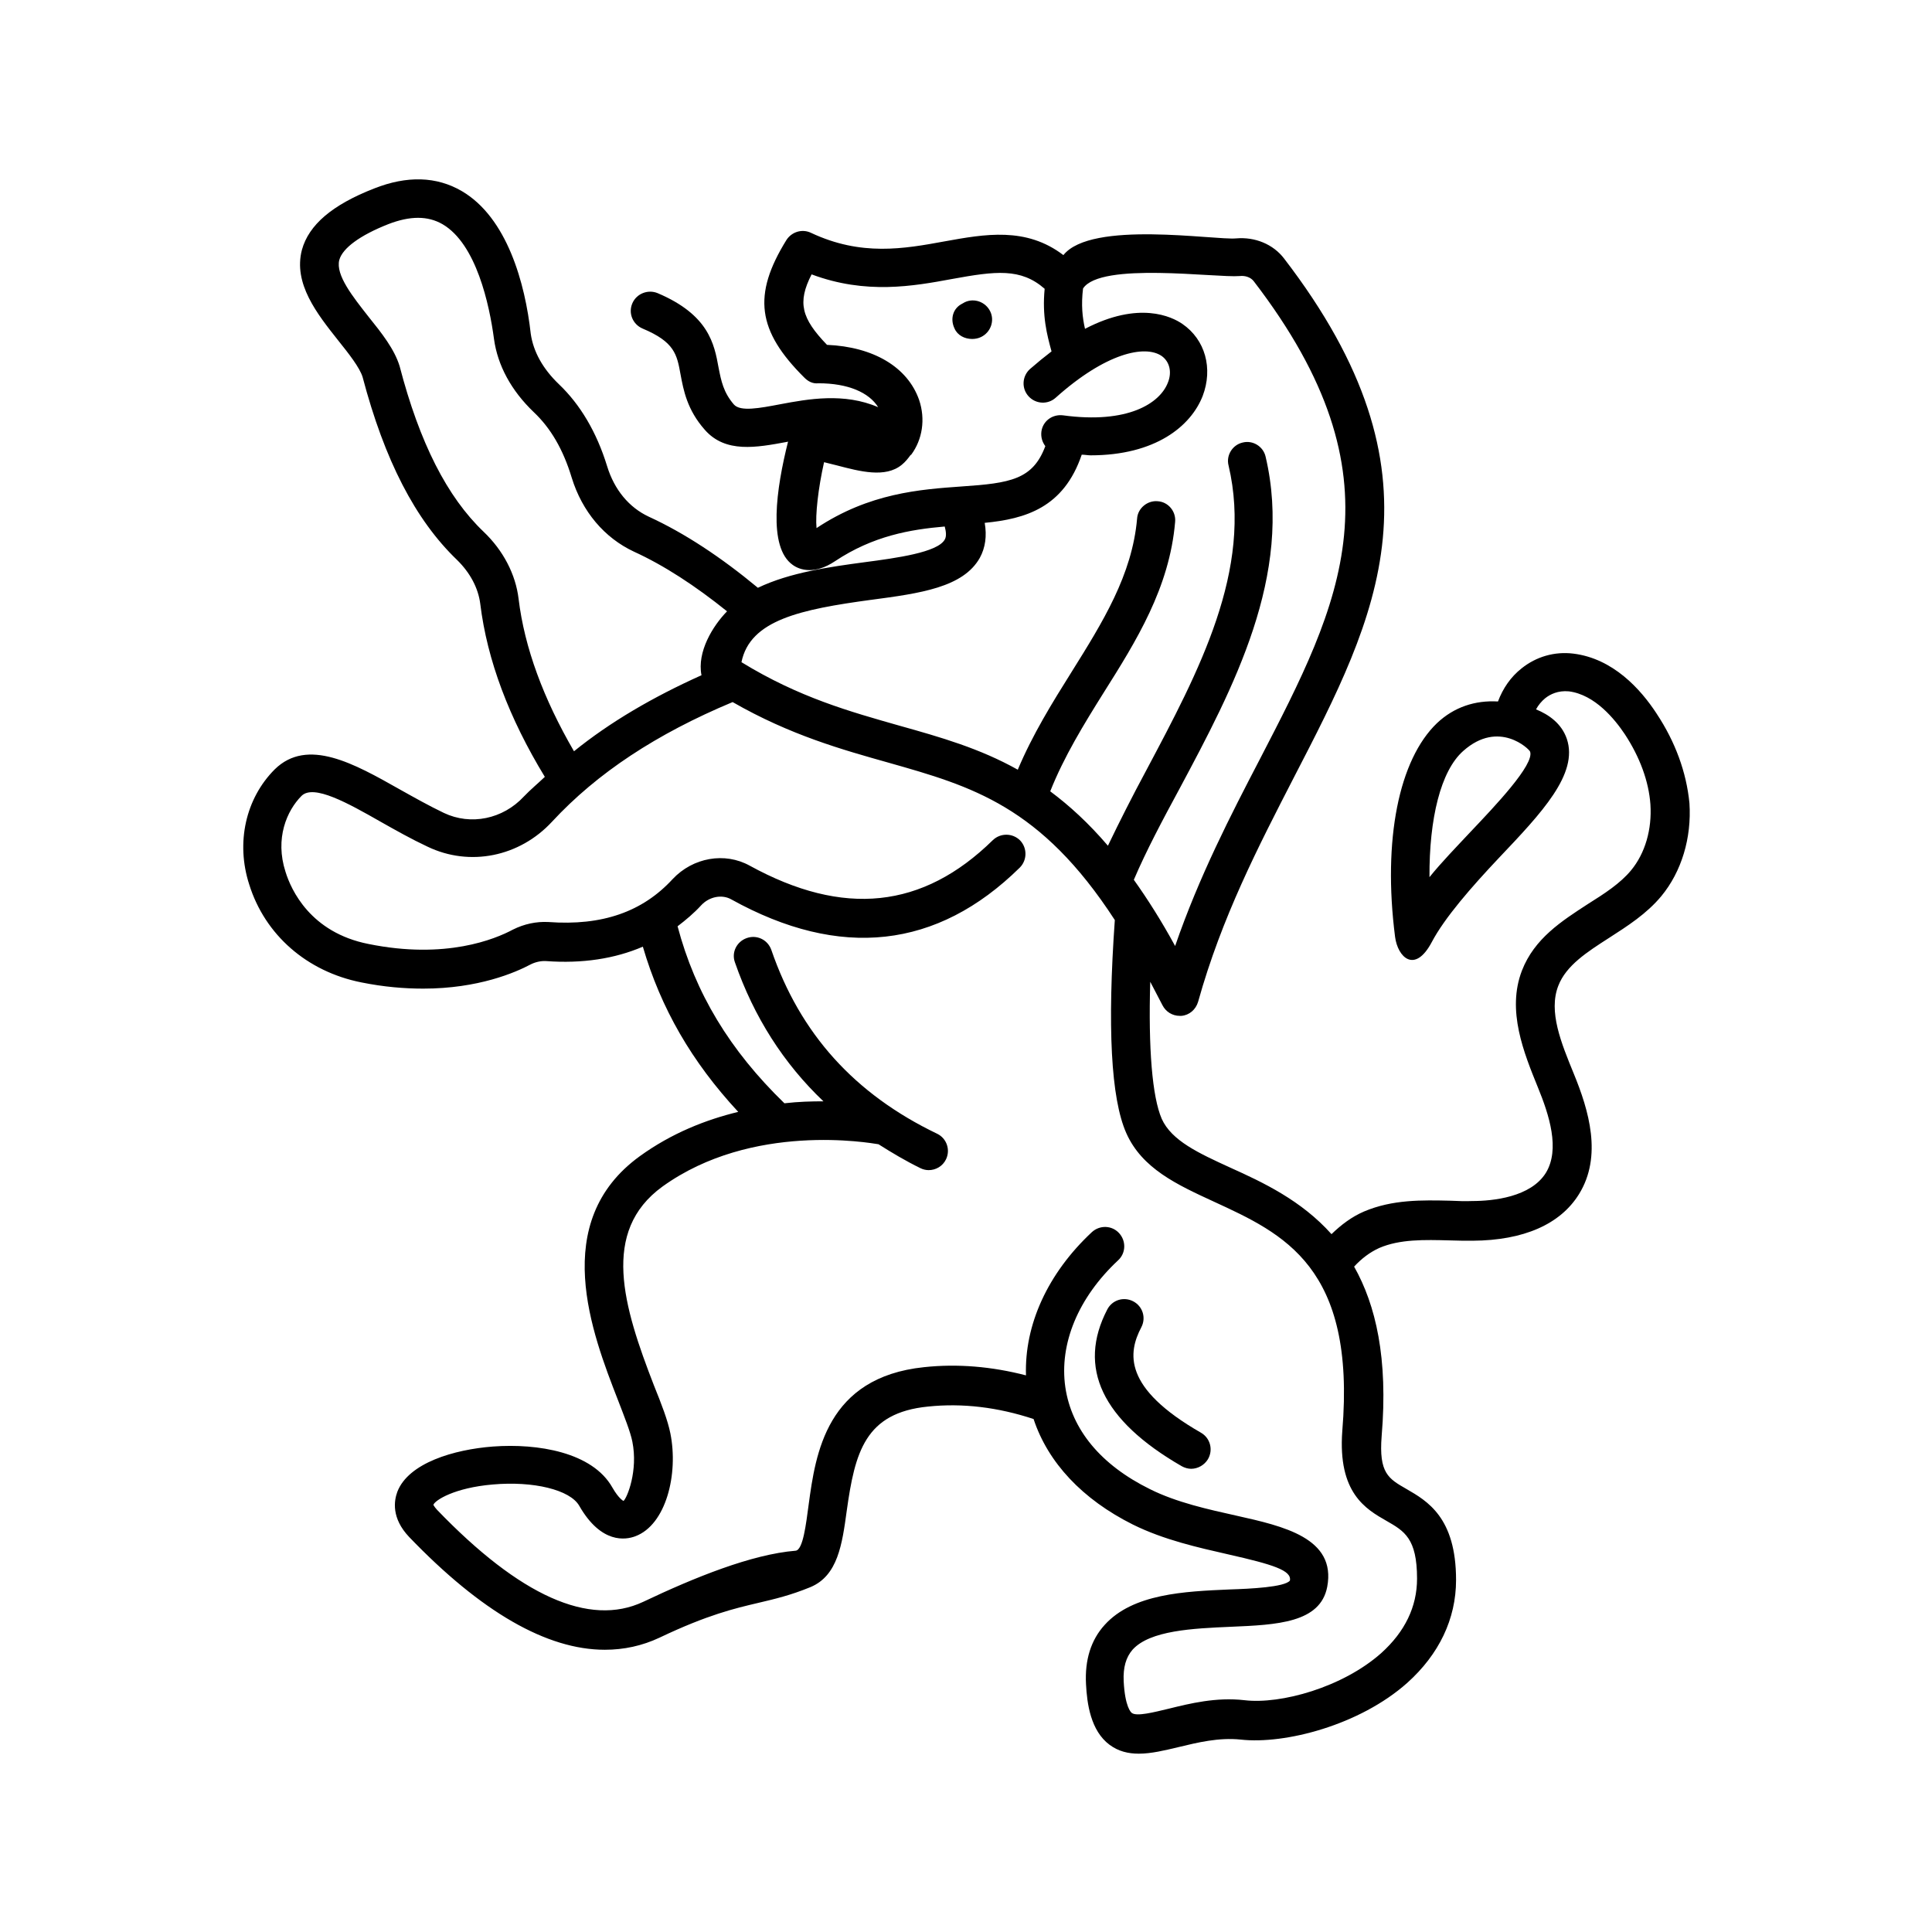 <?xml version="1.0" encoding="UTF-8"?>
<!-- Uploaded to: SVG Repo, www.svgrepo.com, Generator: SVG Repo Mixer Tools -->
<svg fill="#000000" width="800px" height="800px" version="1.1" viewBox="144 144 512 512" xmlns="http://www.w3.org/2000/svg">
 <g>
  <path d="m583.02 333.11c-4.258-6.516-11.555-14.594-22.062-15.895-4.953-0.609-9.816 0.781-13.723 3.91-2.867 2.258-4.953 5.297-6.254 8.773-6.082-0.348-11.641 1.477-16.156 5.734-10.078 9.641-14.418 30.836-11.117 56.637 0.695 5.387 5.211 9.902 9.73 1.391 3.387-6.43 10.512-14.594 17.809-22.324 11.293-11.898 21.109-22.238 17.98-31.531-1.391-4.082-4.777-6.43-8.164-7.816 0.609-1.129 1.477-2.172 2.434-2.953 1.305-1.043 3.387-2.086 6.254-1.824 6.949 0.867 12.246 7.469 14.855 11.379 3.996 6.082 6.34 12.508 6.773 18.59 0.434 6.602-1.391 12.941-5.125 17.461-2.867 3.473-7.035 6.168-11.465 8.945-6.949 4.516-14.16 9.121-17.461 17.633-4.082 10.598 0.52 21.805 4.258 31.012 2.953 7.211 5.906 16.332 2.086 22.586-3.996 6.43-13.984 7.469-19.543 7.469-1.824 0.086-3.82 0-5.734-0.086-7.559-0.172-15.375-0.348-22.934 2.867-3.215 1.391-5.992 3.473-8.598 5.992-7.992-8.945-18.156-13.723-26.84-17.633-8.34-3.82-15.547-7.121-18.156-12.941-2.519-5.82-3.562-18.676-3.039-36.309 1.043 1.996 2.086 3.996 3.215 6.168 0.867 1.738 2.606 2.867 4.606 2.867h0.434c2.086-0.172 3.82-1.652 4.43-3.734 6.254-22.41 15.984-41.172 25.363-59.414 22.238-42.996 41.52-80.176-2.606-137.59-2.867-3.734-7.644-5.734-12.684-5.297-5.644 0.52-38.395-4.863-45.777 4.43-9.902-7.559-20.848-5.559-31.445-3.648-10.859 1.996-22.148 3.996-35.441-2.258-2.344-1.129-5.125-0.262-6.516 1.91-9.035 14.594-7.731 24.062 4.777 36.484 0.957 0.957 2.172 1.652 3.734 1.477 7.816 0 13.379 2.434 15.809 6.34-9.035-3.91-18.59-2.172-25.973-0.781-5.473 1.043-10.512 1.996-12.246 0.086-2.781-3.215-3.387-6.254-4.082-9.816-1.129-6.254-2.606-13.984-16.156-19.719-2.519-1.043-5.559 0.086-6.688 2.691-1.129 2.606 0.086 5.559 2.691 6.688 8.512 3.562 9.121 6.863 10.078 12.16 0.781 4.168 1.738 9.383 6.43 14.68 5.473 6.254 13.723 4.691 21.715 3.215 0.086 0 0.262-0.086 0.348-0.086-3.129 12.422-5.387 27.969 1.215 32.66 0.957 0.695 2.434 1.391 4.516 1.391 1.824 0 4.082-0.609 6.688-2.344 10.164-6.773 20.066-8.426 29.098-9.207 0.348 1.305 0.52 2.606 0 3.473-1.91 3.387-12.684 4.863-21.281 5.992-9.035 1.215-19.719 2.691-28.23 6.773-9.73-8.078-19.457-14.508-28.926-18.848-5.211-2.434-9.121-7.121-11.031-13.379-2.781-9.035-7.121-16.332-12.77-21.715-4.258-4.082-6.773-8.598-7.469-13.379-1.484-13.383-6.262-30.758-18.25-37.793-6.688-3.91-14.508-4.168-23.281-0.695-11.117 4.344-17.285 9.641-19.109 16.242-2.344 8.949 3.996 16.941 9.645 24.062 2.781 3.473 5.644 7.121 6.43 9.641 5.82 22.062 13.984 37.871 25.016 48.469 3.473 3.387 5.644 7.469 6.168 11.641 1.824 14.941 7.644 30.316 17.113 45.863-1.824 1.738-3.82 3.387-5.559 5.211-5.559 5.992-14.07 7.731-21.195 4.344-3.996-1.91-7.992-4.168-11.727-6.254-11.988-6.773-24.41-13.812-33.094-5.297-7.731 7.731-10.336 19.457-6.773 30.488 4.168 13.379 15.289 23.105 29.707 25.973 5.992 1.215 11.465 1.652 16.418 1.652 14.594 0 24.41-4.258 28.492-6.43 1.215-0.609 2.691-0.957 4.082-0.867 9.555 0.695 18.156-0.609 25.625-3.82 4.777 16.332 12.941 30.488 25.277 43.781-8.598 2.086-17.633 5.644-26.059 11.727-24.148 17.461-12.684 46.992-5.82 64.625 1.738 4.516 3.301 8.426 3.82 11.031 1.562 7.731-1.391 14.941-2.344 15.723 0 0-1.215-0.52-2.953-3.562-5.297-9.383-19.805-11.727-31.617-10.859-10.336 0.781-22.41 4.344-25.363 11.988-0.867 2.344-1.652 6.949 3.129 11.988 19.109 19.891 36.484 29.883 51.859 29.883 5.039 0 9.902-1.043 14.508-3.215 12.77-6.082 19.891-7.731 26.145-9.207 4.43-1.043 8.512-1.996 13.812-4.168 7.297-3.039 8.426-11.379 9.641-20.238 2.172-15.547 4.863-25.973 21.543-27.621 9.121-0.957 18.504 0.172 27.969 3.301 3.82 11.555 12.941 21.281 26.32 27.969 8.254 4.082 17.285 6.082 25.277 7.906 11.898 2.691 16.852 4.258 16.332 6.949-1.391 1.738-10.512 2.172-15.984 2.344-11.988 0.52-25.625 1.129-33.094 9.383-3.648 3.996-5.297 9.293-4.953 15.723 0.262 5.125 1.215 12.336 6.254 16.07 2.344 1.738 4.953 2.344 7.731 2.344 3.301 0 6.863-0.867 10.512-1.738 5.039-1.215 10.684-2.606 16.504-1.996 11.727 1.305 31.531-3.82 44.125-15.027 8.426-7.559 12.941-16.938 12.941-27.273 0-16.59-7.644-20.934-13.203-24.148-4.691-2.691-7.297-4.168-6.516-13.984 1.738-20.672-1.562-34.746-7.297-44.91 1.91-2.086 4.168-3.82 6.688-4.953 5.473-2.344 11.898-2.172 18.676-1.996 1.996 0.086 4.082 0.086 6.082 0.086 13.465-0.086 23.191-4.344 28.145-12.336 6.254-10.078 2.606-22.238-1.391-31.965-3.301-8.078-6.773-16.418-4.082-23.281 2.086-5.387 7.644-8.945 13.465-12.684 4.863-3.129 9.902-6.34 13.812-11.031 5.387-6.516 8.078-15.461 7.469-24.668-0.793-8.172-3.746-16.25-8.699-23.719zm-49.25 31.27c-3.734 3.996-7.644 7.992-10.945 12.074-0.086-15.461 2.953-28.145 8.945-33.441 9.469-8.426 17.547-0.434 17.719 0.172 1.219 3.391-9.379 14.508-15.719 21.195zm-173.38-80.434c-0.348-3.473 0.434-10.512 1.996-17.461 1.129 0.262 2.434 0.609 3.473 0.867 5.992 1.562 12.77 3.387 17.113-0.172 0.957-0.781 1.652-1.652 2.344-2.606h0.086s0-0.086 0.086-0.086c2.953-3.996 3.82-9.383 2.086-14.508-3.039-8.688-12.074-14.07-24.41-14.594-6.773-7.035-7.906-11.207-4.082-18.676 14.418 5.387 26.93 3.129 37.266 1.215 11.465-2.086 18.156-2.953 24.496 2.606-0.695 7.211 0.609 12.16 1.824 16.59-1.824 1.391-3.734 2.953-5.734 4.691-2.086 1.91-2.258 5.125-0.348 7.211 1.91 2.086 5.125 2.258 7.211 0.348 13.203-11.812 23.625-14.07 28.059-11.031 2.086 1.477 2.781 4.258 1.652 7.035-2.086 5.473-10.598 11.031-27.797 8.688-2.867-0.348-5.387 1.562-5.734 4.344-0.172 1.477 0.262 2.781 1.043 3.82-3.301 8.859-9.293 9.816-22.148 10.684-11.031 0.785-24.492 1.738-38.48 11.035zm14.422 19.023c13.117-1.738 24.41-3.301 28.84-11.117 1.477-2.691 1.91-5.82 1.305-9.293 10.77-1.043 20.934-3.996 25.711-18.066 0.781 0 1.652 0.172 2.344 0.172 17.199 0 26.582-7.731 29.707-15.723 2.781-7.297 0.695-14.941-5.387-19.109-2.781-1.91-11.465-6.168-25.797 1.305-0.695-3.039-1.043-6.34-0.52-10.684 4.606-7.121 35.266-2.781 41.52-3.301 1.477-0.172 2.953 0.348 3.734 1.391 40.133 52.293 23.105 85.125 1.562 126.73-7.644 14.68-16.07 31.012-22.41 49.426-3.648-6.688-7.297-12.422-10.945-17.547 3.301-7.731 7.559-15.723 12.16-24.234 14.16-26.492 30.141-56.547 22.758-87.906-0.609-2.691-3.387-4.43-6.082-3.734-2.691 0.609-4.43 3.387-3.734 6.082 6.516 27.621-7.906 54.637-21.805 80.785-3.734 6.949-7.035 13.465-10.164 19.98-5.125-5.992-10.164-10.598-15.289-14.418 3.648-9.207 8.945-17.809 14.16-26.145 8.598-13.637 17.461-27.797 18.938-45.258 0.262-2.781-1.824-5.297-4.606-5.473-2.691-0.262-5.297 1.824-5.473 4.606-1.305 14.941-9.121 27.449-17.371 40.652-5.125 8.164-10.336 16.59-14.246 25.887-10.078-5.644-20.414-8.598-31.27-11.641-13.117-3.734-26.668-7.469-41.957-16.852 2.262-11.223 15.812-14 34.316-16.52zm-93.379-0.262c-0.781-6.516-4.082-12.855-9.293-17.809-9.641-9.207-16.938-23.539-22.238-43.867-1.391-4.516-4.691-8.688-8.254-13.117-4.082-5.211-8.773-11.031-7.731-15.027 0.867-3.129 5.473-6.516 12.941-9.469 5.82-2.258 10.512-2.258 14.418 0 8.945 5.211 12.422 21.281 13.637 30.402 0.957 7.035 4.606 13.723 10.512 19.371 4.516 4.258 7.816 9.902 10.078 17.371 2.781 9.035 8.688 15.984 16.504 19.633 7.992 3.648 16.242 9.035 24.668 15.809-3.82 3.91-7.992 10.77-6.773 16.938-12.941 5.82-24.234 12.422-33.789 20.152-8.078-13.895-13.117-27.445-14.68-40.387zm230.02 244.35c4.691 2.691 8.078 4.606 8.078 15.289 0 7.469-3.215 14.07-9.469 19.719-10.25 9.121-26.668 13.637-36.223 12.508-7.559-0.867-14.508 0.867-20.152 2.258-3.996 0.957-8.426 2.086-9.73 1.129-0.262-0.172-1.824-1.652-2.172-8.426-0.172-3.648 0.609-6.34 2.344-8.34 4.606-5.125 15.984-5.644 26.059-6.082 12.246-0.52 23.715-1.043 25.539-10.598 2.434-12.941-11.641-16.07-24.062-18.848-7.383-1.652-15.809-3.473-22.934-7.035-13.031-6.43-20.762-15.809-22.41-27.016-1.652-11.465 3.387-23.715 13.984-33.617 2.086-1.91 2.172-5.125 0.262-7.211-1.91-2.086-5.125-2.172-7.211-0.262-11.727 10.945-17.895 24.582-17.461 37.961-9.035-2.344-18.156-3.129-27.016-2.172-25.887 2.691-28.75 22.934-30.574 36.395-0.695 5.125-1.477 12.074-3.473 12.246-11.641 0.957-26.668 7.035-40.391 13.551-14.246 6.688-32.66-1.562-54.637-24.41-0.781-0.867-0.957-1.305-0.957-1.305 0.434-1.215 5.559-4.516 15.723-5.387 10.77-0.957 20.5 1.391 22.934 5.644 5.82 10.164 12.336 9.035 14.855 8.078 8.164-3.039 11.465-16.504 9.293-27.273-0.695-3.473-2.344-7.731-4.344-12.684-8.164-21.02-14.16-40.824 2.258-52.727 23.801-17.113 54.984-11.555 57.242-11.207 3.562 2.258 7.211 4.43 11.117 6.34 0.695 0.348 1.477 0.52 2.172 0.52 1.91 0 3.734-1.043 4.606-2.867 1.215-2.519 0.172-5.559-2.344-6.773-21.891-10.512-36.309-26.492-43.953-48.73-0.957-2.691-3.82-4.082-6.516-3.129-2.691 0.957-4.082 3.82-3.129 6.43 5.039 14.508 12.941 26.84 23.453 36.832-3.129 0-6.602 0.086-10.336 0.52-14.508-14.07-23.625-29.188-28.316-46.906 2.172-1.652 4.344-3.473 6.254-5.559 2.172-2.344 5.559-2.953 7.992-1.562 28.84 15.984 54.551 13.117 76.441-8.426 1.996-1.996 1.996-5.211 0.086-7.211-1.996-1.996-5.211-1.996-7.211-0.086-18.59 18.242-39.609 20.414-64.453 6.773-6.602-3.648-15.027-2.172-20.414 3.562-7.992 8.688-18.676 12.422-32.922 11.379-3.215-0.172-6.43 0.52-9.383 1.996-4.691 2.519-17.809 7.992-38.309 3.82-15.375-3.039-20.5-14.332-21.977-19.109-2.867-8.859 0.348-16.242 4.258-20.152 3.215-3.129 12.246 1.91 20.934 6.863 3.996 2.258 8.164 4.606 12.422 6.602 11.207 5.387 24.41 2.691 33.008-6.602 11.988-12.941 27.711-23.281 47.863-31.707 15.289 8.773 29.012 12.594 41.348 16.07 22.062 6.254 40.305 11.465 59.938 41.695-1.996 28.23-1.043 47.254 3.039 56.461 4.168 9.383 13.379 13.637 23.191 18.156 18.504 8.512 37.699 17.285 34.051 60.805-1.207 16.434 6.262 20.691 11.734 23.816z"/>
  <path d="m462.28 523.69c-20.762-11.898-19.371-21.195-15.809-27.969 1.305-2.519 0.348-5.559-2.172-6.863s-5.559-0.348-6.863 2.172c-7.992 15.375-1.391 29.359 19.719 41.52 0.781 0.434 1.652 0.695 2.519 0.695 1.738 0 3.473-0.957 4.43-2.519 1.477-2.516 0.605-5.644-1.824-7.035z"/>
  <path d="m401.65 233.83c0.781 0 1.652-0.172 2.344-0.52 2.519-1.215 3.648-4.258 2.434-6.773-1.215-2.519-4.258-3.648-6.773-2.434l-0.609 0.348c-2.519 1.215-3.301 4.082-2.086 6.602 0.781 1.82 2.695 2.777 4.691 2.777z"/>
 </g>
</svg>